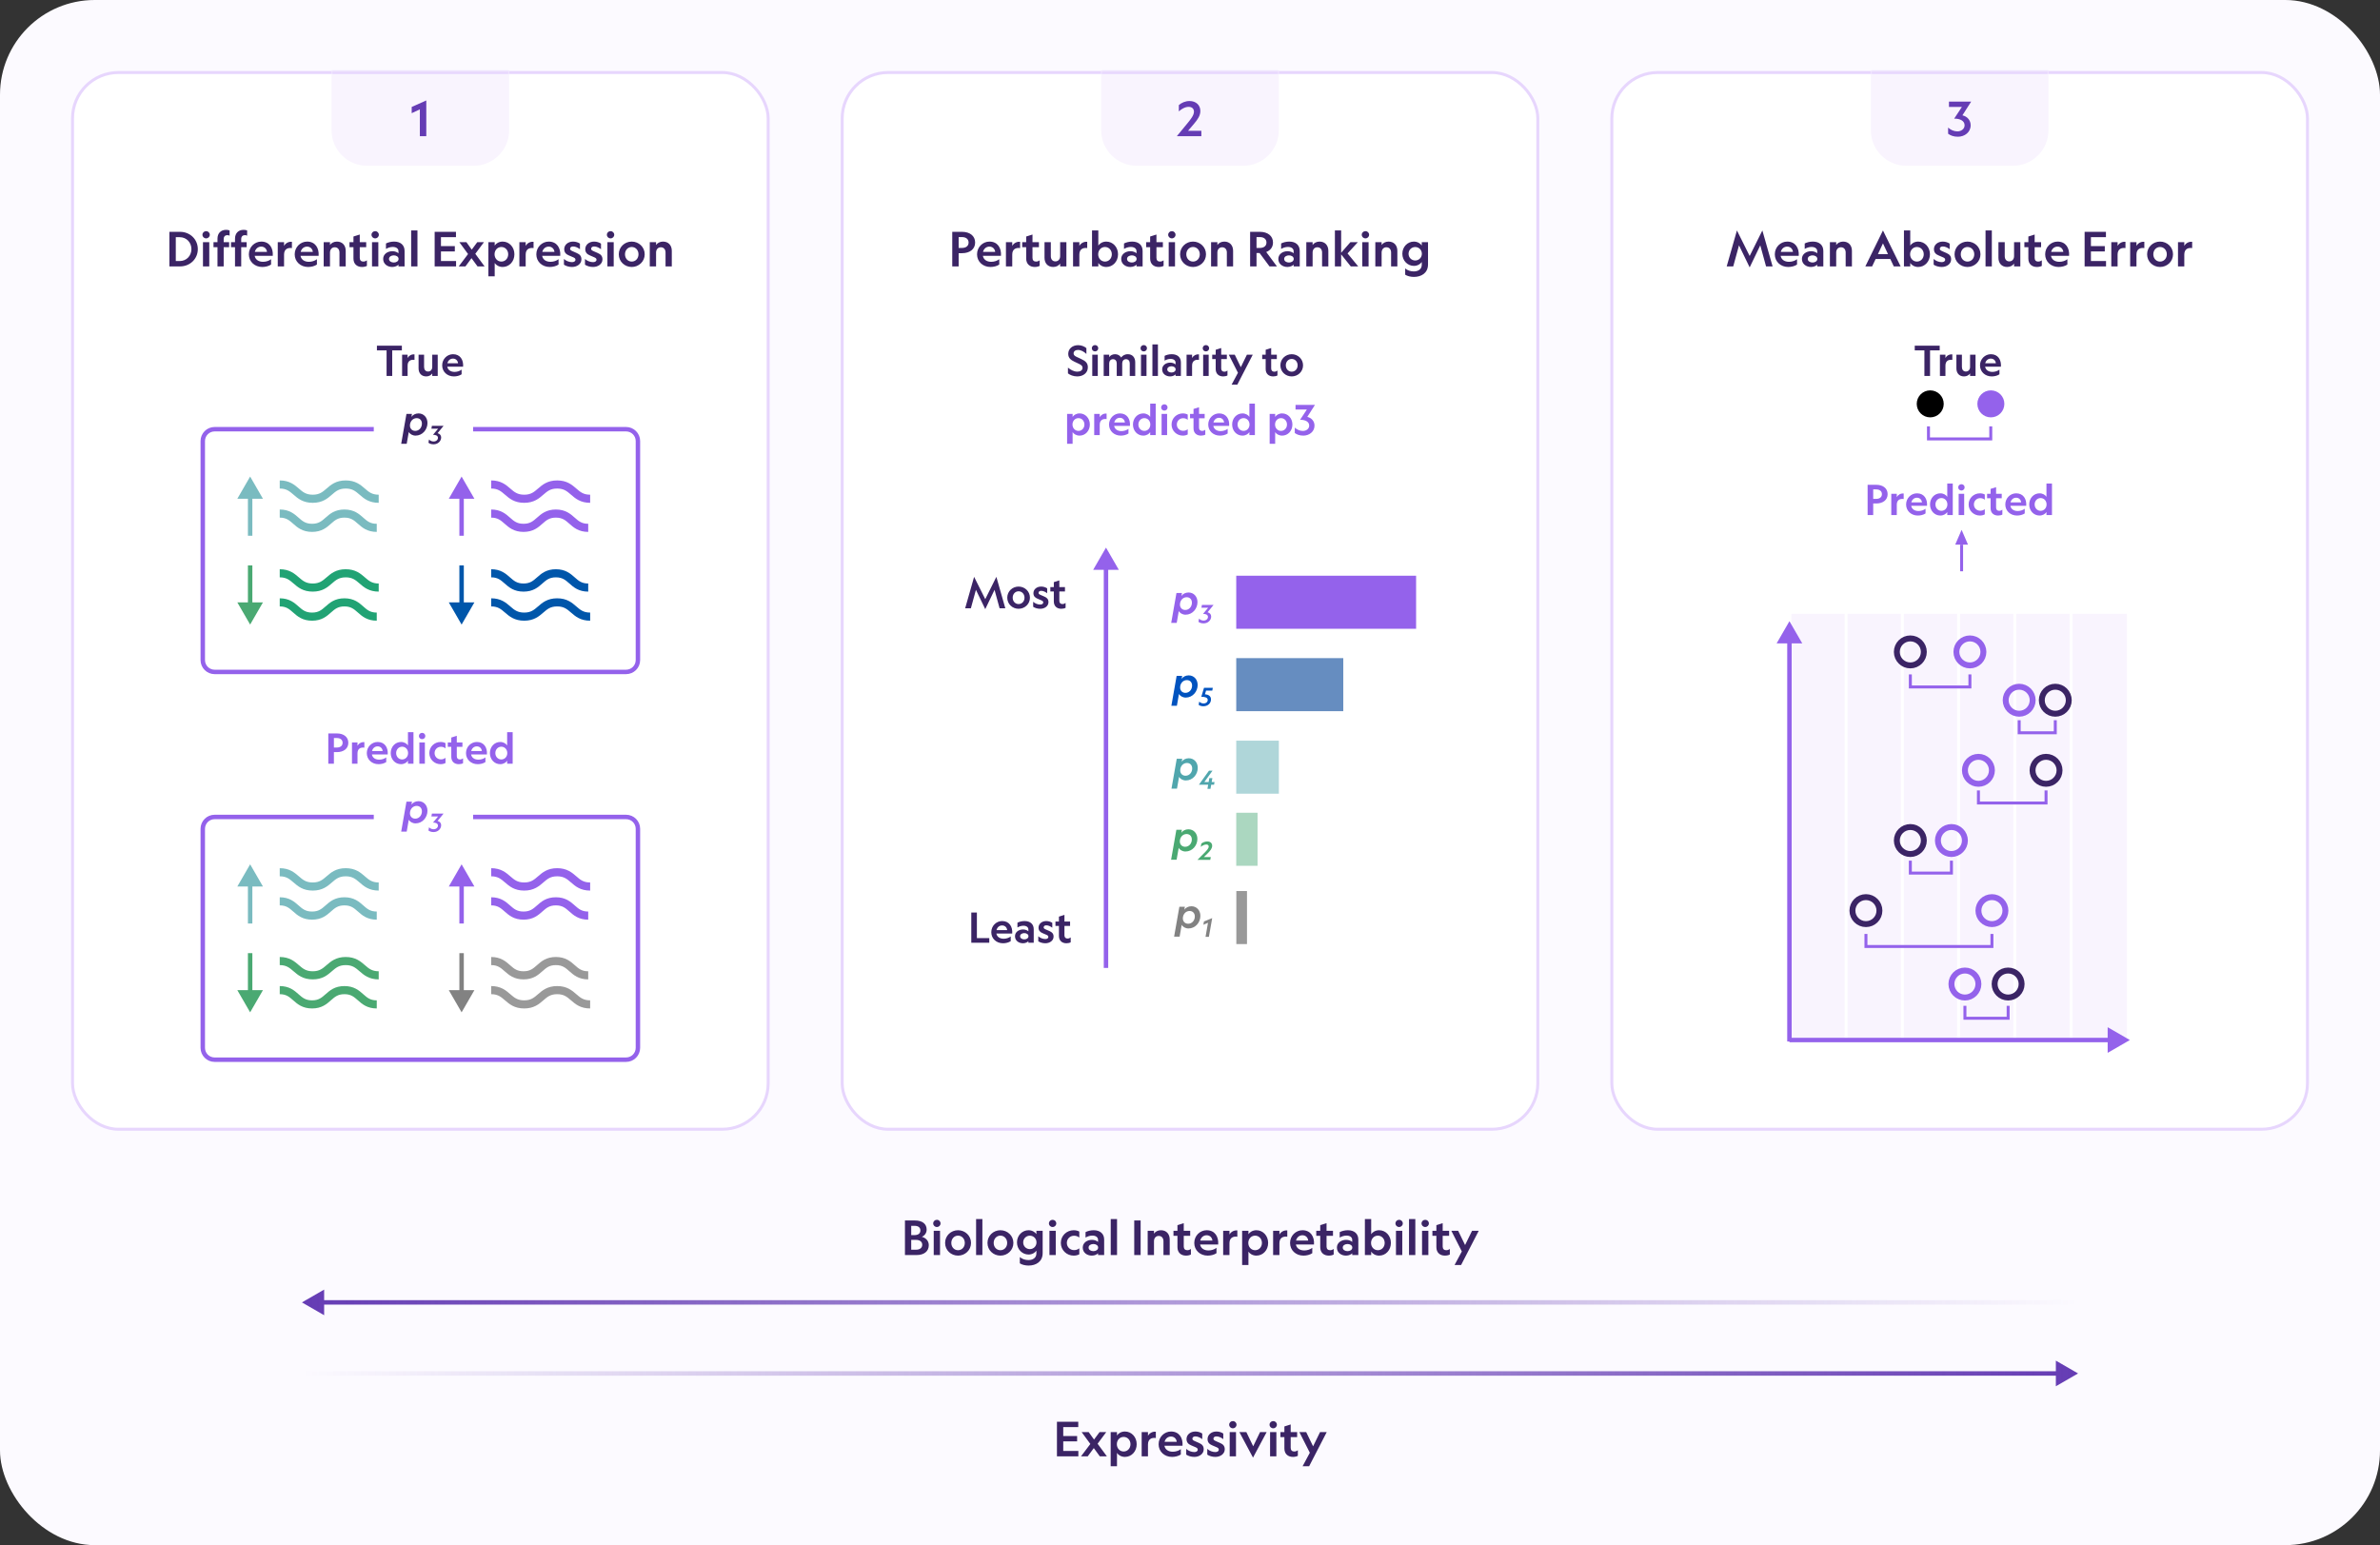 <svg width="804" height="522" viewBox="0 0 804 522" fill="none" xmlns="http://www.w3.org/2000/svg">
<rect x="0" y="0" width="804" height="522" fill="#333333" stroke="none"/>
<rect width="804" height="522" rx="32" fill="#FCFAFF"/>
<rect x="24.5" y="24.5" width="235" height="357" rx="15.5" fill="white"/>
<rect x="24.5" y="24.5" width="235" height="357" rx="15.5" stroke="#E7D6FD"/>
<mask id="path-3-inside-1_2135_12747" fill="white">
<path d="M112 24H172V44C172 50.627 166.627 56 160 56H124C117.373 56 112 50.627 112 44V24Z"/>
</mask>
<path d="M112 24H172V44C172 50.627 166.627 56 160 56H124C117.373 56 112 50.627 112 44V24Z" fill="#F9F4FE"/>
<path d="M112 23H172V25H112V23ZM172 56H112H172ZM112 56V24V56ZM172 24V56V24Z" fill="#E7D6FD" mask="url(#path-3-inside-1_2135_12747)"/>
<path d="M144.008 33.936V46H141.832V36.944L139.08 38.24V36.128L144.008 33.936Z" fill="#653CB4"/>
<path d="M60.825 78.32C64.169 78.32 66.825 80.832 66.825 84.16C66.825 87.488 64.169 90 60.825 90H57.225V78.32H60.825ZM60.697 80.128H59.385V88.192H60.681C63.033 88.192 64.665 86.384 64.665 84.16C64.665 81.936 63.033 80.128 60.697 80.128ZM70.87 79.312C70.87 80 70.326 80.528 69.638 80.528H69.622C68.934 80.528 68.39 80 68.39 79.312C68.39 78.624 68.934 78.096 69.622 78.096H69.638C70.326 78.096 70.87 78.624 70.87 79.312ZM68.566 81.808H70.694V90H68.566V81.808ZM77.564 77.856V79.632C77.34 79.488 77.084 79.44 76.796 79.44C76.06 79.44 75.564 79.904 75.564 80.768V81.808H77.404V83.504H75.564V90H73.468V83.504H72.124V81.808H73.468V80.64C73.468 78.816 74.588 77.648 76.364 77.648C76.844 77.648 77.244 77.712 77.564 77.856ZM83.486 77.856V79.632C83.262 79.488 83.006 79.44 82.718 79.44C81.982 79.44 81.486 79.904 81.486 80.768V81.808H83.326V83.504H81.486V90H79.39V83.504H78.046V81.808H79.39V80.64C79.39 78.816 80.51 77.648 82.286 77.648C82.766 77.648 83.166 77.712 83.486 77.856ZM88.26 81.616C91.028 81.616 92.34 83.792 92.148 86.432H86.036C86.26 87.696 87.348 88.448 88.868 88.448C89.828 88.448 90.868 88.128 91.572 87.568V89.376C90.756 89.936 89.62 90.192 88.596 90.192C86.02 90.192 84.068 88.384 84.068 85.92C84.068 83.456 86.02 81.616 88.26 81.616ZM88.244 83.312C87.188 83.312 86.356 84.016 86.084 85.104H90.196C90.1 84.176 89.428 83.312 88.244 83.312ZM98.615 81.68V83.808C97.143 83.6 95.959 84.208 95.959 86V90H93.831V81.808H95.959V83.072C96.423 82.224 97.383 81.584 98.615 81.68ZM103.745 81.616C106.513 81.616 107.825 83.792 107.633 86.432H101.521C101.745 87.696 102.833 88.448 104.353 88.448C105.313 88.448 106.353 88.128 107.057 87.568V89.376C106.241 89.936 105.105 90.192 104.081 90.192C101.505 90.192 99.553 88.384 99.553 85.92C99.553 83.456 101.505 81.616 103.745 81.616ZM103.729 83.312C102.673 83.312 101.841 84.016 101.569 85.104H105.681C105.585 84.176 104.913 83.312 103.729 83.312ZM111.475 85.312V90H109.347V81.808H111.475V82.768C111.907 82.112 112.771 81.616 113.811 81.616C115.683 81.616 116.787 82.912 116.787 84.736V90H114.675V85.296C114.675 84.336 114.131 83.536 113.075 83.536C112.067 83.536 111.475 84.336 111.475 85.312ZM121.532 87.12C121.532 87.92 121.98 88.368 122.716 88.368C123.18 88.368 123.596 88.208 123.948 87.936V89.824C123.548 90.048 122.924 90.192 122.3 90.192C120.636 90.192 119.404 89.216 119.404 87.344V83.504H118.06V81.808H119.404V79.904L121.532 79.232V81.808H123.708V83.504H121.532V87.12ZM127.979 79.312C127.979 80 127.435 80.528 126.747 80.528H126.731C126.043 80.528 125.499 80 125.499 79.312C125.499 78.624 126.043 78.096 126.731 78.096H126.747C127.435 78.096 127.979 78.624 127.979 79.312ZM125.675 81.808H127.803V90H125.675V81.808ZM134.609 89.392C134.321 89.744 133.521 90.192 132.529 90.192C130.865 90.192 129.441 89.168 129.441 87.472C129.441 85.888 130.865 84.864 132.577 84.864C133.489 84.864 134.305 85.248 134.609 85.584V84.848C134.609 84.048 133.921 83.424 132.689 83.424C131.841 83.424 131.041 83.712 130.385 84.096V82.256C131.025 81.904 132.065 81.616 133.137 81.616C135.329 81.616 136.673 82.8 136.673 84.784V90H134.609V89.392ZM133.041 86.272C132.209 86.272 131.409 86.704 131.409 87.472C131.409 88.256 132.209 88.688 133.041 88.688C133.841 88.688 134.641 88.256 134.641 87.472C134.641 86.704 133.841 86.272 133.041 86.272ZM138.894 77.84H141.022V90H138.894V77.84ZM146.834 90V78.32H154.034V80.128H148.962V83.136H153.65V84.944H148.962V88.192H154.066V90H146.834ZM161.316 90L159.284 87.216L157.236 90H154.964L158.116 85.824L155.172 81.808H157.556L159.364 84.336L161.236 81.808H163.492L160.564 85.744L163.7 90H161.316ZM173.772 85.904C173.772 88.336 172.044 90.192 169.804 90.192C168.572 90.192 167.564 89.568 167.116 88.848V93.36H164.988V81.808H167.116V82.96C167.564 82.24 168.572 81.616 169.804 81.616C172.044 81.616 173.772 83.488 173.772 85.904ZM167.068 85.904C167.068 87.312 168.076 88.368 169.372 88.368C170.668 88.368 171.676 87.312 171.676 85.904C171.676 84.496 170.668 83.44 169.372 83.44C168.076 83.44 167.068 84.496 167.068 85.904ZM180.24 81.68V83.808C178.768 83.6 177.584 84.208 177.584 86V90H175.456V81.808H177.584V83.072C178.048 82.224 179.008 81.584 180.24 81.68ZM185.37 81.616C188.138 81.616 189.45 83.792 189.258 86.432H183.146C183.37 87.696 184.458 88.448 185.978 88.448C186.938 88.448 187.978 88.128 188.682 87.568V89.376C187.866 89.936 186.73 90.192 185.706 90.192C183.13 90.192 181.178 88.384 181.178 85.92C181.178 83.456 183.13 81.616 185.37 81.616ZM185.354 83.312C184.298 83.312 183.466 84.016 183.194 85.104H187.306C187.21 84.176 186.538 83.312 185.354 83.312ZM190.508 87.488C191.26 88.176 192.3 88.56 193.244 88.56C193.9 88.56 194.396 88.272 194.396 87.744C194.396 87.36 194.188 87.168 193.692 86.944L192.172 86.288C191.308 85.92 190.604 85.376 190.604 84.16C190.604 82.736 191.852 81.616 193.596 81.616C194.508 81.616 195.34 81.904 195.916 82.304V84.192C195.228 83.664 194.396 83.264 193.612 83.264C192.988 83.264 192.588 83.568 192.588 84.048C192.588 84.464 192.876 84.624 193.452 84.88L194.876 85.504C195.868 85.936 196.412 86.528 196.412 87.616C196.412 89.216 194.892 90.192 193.244 90.192C192.172 90.192 191.196 89.888 190.508 89.424V87.488ZM197.617 87.488C198.369 88.176 199.409 88.56 200.353 88.56C201.009 88.56 201.505 88.272 201.505 87.744C201.505 87.36 201.297 87.168 200.801 86.944L199.281 86.288C198.417 85.92 197.713 85.376 197.713 84.16C197.713 82.736 198.961 81.616 200.705 81.616C201.617 81.616 202.449 81.904 203.025 82.304V84.192C202.337 83.664 201.505 83.264 200.721 83.264C200.097 83.264 199.697 83.568 199.697 84.048C199.697 84.464 199.985 84.624 200.561 84.88L201.985 85.504C202.977 85.936 203.521 86.528 203.521 87.616C203.521 89.216 202.001 90.192 200.353 90.192C199.281 90.192 198.305 89.888 197.617 89.424V87.488ZM207.495 79.312C207.495 80 206.951 80.528 206.263 80.528H206.247C205.559 80.528 205.015 80 205.015 79.312C205.015 78.624 205.559 78.096 206.247 78.096H206.263C206.951 78.096 207.495 78.624 207.495 79.312ZM205.191 81.808H207.319V90H205.191V81.808ZM217.789 85.904C217.789 88.368 215.789 90.192 213.405 90.192C211.021 90.192 209.037 88.368 209.037 85.904C209.037 83.456 211.021 81.616 213.405 81.616C215.789 81.616 217.789 83.456 217.789 85.904ZM215.693 85.904C215.693 84.496 214.701 83.44 213.405 83.44C212.125 83.44 211.133 84.496 211.133 85.904C211.133 87.328 212.125 88.368 213.405 88.368C214.701 88.368 215.693 87.328 215.693 85.904ZM221.631 85.312V90H219.503V81.808H221.631V82.768C222.063 82.112 222.927 81.616 223.967 81.616C225.839 81.616 226.943 82.912 226.943 84.736V90H224.831V85.296C224.831 84.336 224.287 83.536 223.231 83.536C222.223 83.536 221.631 84.336 221.631 85.312Z" fill="#3B2465"/>
<path d="M135.758 118.362H132.496V127H130.592V118.362H127.33V116.78H135.758V118.362ZM140.022 119.72V121.582C138.734 121.4 137.698 121.932 137.698 123.5V127H135.836V119.832H137.698V120.938C138.104 120.196 138.944 119.636 140.022 119.72ZM146.02 123.976V119.832H147.868V127H146.02V126.16C145.642 126.734 144.9 127.168 143.99 127.168C142.338 127.168 141.4 126.034 141.4 124.452V119.832H143.262V123.976C143.262 124.816 143.696 125.516 144.62 125.516C145.502 125.516 146.02 124.816 146.02 123.976ZM153.042 119.664C155.464 119.664 156.612 121.568 156.444 123.878H151.096C151.292 124.984 152.244 125.642 153.574 125.642C154.414 125.642 155.324 125.362 155.94 124.872V126.454C155.226 126.944 154.232 127.168 153.336 127.168C151.082 127.168 149.374 125.586 149.374 123.43C149.374 121.274 151.082 119.664 153.042 119.664ZM153.028 121.148C152.104 121.148 151.376 121.764 151.138 122.716H154.736C154.652 121.904 154.064 121.148 153.028 121.148Z" fill="#3B2465"/>
<path d="M159.817 145H211.5C213.709 145 215.5 146.791 215.5 149V223C215.5 225.209 213.709 227 211.5 227H72.5C70.291 227 68.5 225.209 68.5 223V149C68.5 146.791 70.291 145 72.5 145H126.268" stroke="#9462EB" stroke-width="1.5" stroke-miterlimit="10"/>
<path d="M84.5 161L80.17 168.5H88.83L84.5 161ZM84.5 181H85.25V167.75H84.5H83.75V181H84.5Z" fill="#7ABBC0"/>
<path d="M94.5 163.677C100.054 163.677 100.054 168.5 105.644 168.5C111.235 168.5 111.198 163.677 116.788 163.677C122.379 163.677 122.342 168.5 127.933 168.5" stroke="#7ABBC0" stroke-width="2.74" stroke-miterlimit="10"/>
<path d="M94.5 173.5C99.944 173.5 99.944 178.323 105.425 178.323C110.906 178.323 110.869 173.5 116.35 173.5C121.831 173.5 121.794 178.323 127.275 178.323" stroke="#7ABBC0" stroke-width="2.74" stroke-miterlimit="10"/>
<path d="M84.5 211L88.83 203.5H80.17L84.5 211ZM84.5 204.25H85.25V191H84.5H83.75V204.25H84.5Z" fill="#4AA972"/>
<path d="M94.5 193.677C100.054 193.677 100.054 198.5 105.644 198.5C111.235 198.5 111.198 193.677 116.788 193.677C122.379 193.677 122.342 198.5 127.933 198.5" stroke="#21A374" stroke-width="2.74" stroke-miterlimit="10"/>
<path d="M94.5 203.5C99.944 203.5 99.944 208.323 105.425 208.323C110.906 208.323 110.869 203.5 116.35 203.5C121.831 203.5 121.794 208.323 127.275 208.323" stroke="#21A374" stroke-width="2.74" stroke-miterlimit="10"/>
<path d="M155.934 161L151.603 168.5L160.264 168.5L155.934 161ZM155.934 181L156.684 181L156.684 167.75L155.934 167.75L155.184 167.75L155.184 181L155.934 181Z" fill="#9462EB"/>
<path d="M165.934 163.677C171.487 163.677 171.487 168.5 177.078 168.5C182.668 168.5 182.632 163.677 188.222 163.677C193.812 163.677 193.776 168.5 199.366 168.5" stroke="#9462EB" stroke-width="2.74" stroke-miterlimit="10"/>
<path d="M165.934 173.5C171.378 173.5 171.378 178.323 176.859 178.323C182.339 178.323 182.303 173.5 187.784 173.5C193.264 173.5 193.228 178.323 198.709 178.323" stroke="#9462EB" stroke-width="2.74" stroke-miterlimit="10"/>
<path d="M155.934 211L160.264 203.5L151.603 203.5L155.934 211ZM155.934 204.25L156.684 204.25L156.684 191L155.934 191L155.184 191L155.184 204.25L155.934 204.25Z" fill="#0056AA"/>
<path d="M165.934 193.677C171.378 193.677 171.378 198.5 176.859 198.5C182.339 198.5 182.303 193.677 187.784 193.677C193.264 193.677 193.228 198.5 198.709 198.5" stroke="#0056AA" stroke-width="2.74" stroke-miterlimit="10"/>
<path d="M165.934 203.5C171.487 203.5 171.487 208.323 177.078 208.323C182.668 208.323 182.632 203.5 188.222 203.5C193.812 203.5 193.776 208.323 199.366 208.323" stroke="#0056AA" stroke-width="2.74" stroke-miterlimit="10"/>
<path d="M135.529 149.94L137.307 139.832H139.169L138.987 140.84C139.421 140.182 140.317 139.664 141.367 139.664C143.145 139.664 144.405 141.036 144.405 142.912C144.405 145.138 142.725 147.168 140.373 147.168C139.365 147.168 138.441 146.622 138.091 145.936L137.391 149.94H135.529ZM140.275 145.572C141.591 145.572 142.529 144.438 142.529 143.108C142.529 142.002 141.815 141.26 140.751 141.26C139.435 141.26 138.483 142.408 138.483 143.752C138.483 144.844 139.239 145.572 140.275 145.572ZM149.029 147.774C149.029 149.009 147.97 150.101 146.467 150.101C145.677 150.101 145.098 149.866 144.736 149.563L144.93 148.48C145.324 148.908 145.896 149.152 146.484 149.152C147.324 149.152 147.945 148.606 147.945 147.908C147.945 147.211 147.24 146.875 146.282 146.892L148.012 144.817H145.736L145.904 143.868H149.835L147.819 146.346C148.575 146.531 149.029 147.06 149.029 147.774Z" fill="#3B2465"/>
<path d="M113.806 254.094H112.798V258H110.908V247.78H113.806C116.06 247.78 117.67 248.942 117.67 250.944C117.67 252.932 116.06 254.094 113.806 254.094ZM112.798 249.334V252.54H113.792C114.954 252.54 115.738 251.966 115.738 250.944C115.738 249.922 114.954 249.334 113.792 249.334H112.798ZM123.09 250.72V252.582C121.802 252.4 120.766 252.932 120.766 254.5V258H118.904V250.832H120.766V251.938C121.172 251.196 122.012 250.636 123.09 250.72ZM127.578 250.664C130 250.664 131.148 252.568 130.98 254.878H125.632C125.828 255.984 126.78 256.642 128.11 256.642C128.95 256.642 129.86 256.362 130.476 255.872V257.454C129.762 257.944 128.768 258.168 127.872 258.168C125.618 258.168 123.91 256.586 123.91 254.43C123.91 252.274 125.618 250.664 127.578 250.664ZM127.564 252.148C126.64 252.148 125.912 252.764 125.674 253.716H129.272C129.188 252.904 128.6 252.148 127.564 252.148ZM131.99 254.416C131.99 252.302 133.502 250.664 135.476 250.664C136.54 250.664 137.422 251.21 137.814 251.84V247.36H139.676V258H137.814V256.992C137.422 257.622 136.54 258.168 135.476 258.168C133.502 258.168 131.99 256.544 131.99 254.416ZM137.856 254.416C137.856 253.184 136.988 252.26 135.84 252.26C134.72 252.26 133.824 253.184 133.824 254.416C133.824 255.648 134.72 256.572 135.84 256.572C136.988 256.572 137.856 255.648 137.856 254.416ZM143.684 248.648C143.684 249.25 143.208 249.712 142.606 249.712H142.592C141.99 249.712 141.514 249.25 141.514 248.648C141.514 248.046 141.99 247.584 142.592 247.584H142.606C143.208 247.584 143.684 248.046 143.684 248.648ZM141.668 250.832H143.53V258H141.668V250.832ZM146.811 254.416C146.811 255.662 147.791 256.544 148.939 256.544C149.597 256.544 150.059 256.348 150.493 256.012V257.776C150.031 258.028 149.457 258.168 148.827 258.168C146.783 258.168 145.033 256.572 145.033 254.416C145.033 252.26 146.783 250.664 148.827 250.664C149.457 250.664 150.031 250.804 150.493 251.056V252.834C150.059 252.484 149.597 252.288 148.939 252.288C147.791 252.288 146.811 253.17 146.811 254.416ZM154.312 255.48C154.312 256.18 154.704 256.572 155.348 256.572C155.754 256.572 156.118 256.432 156.426 256.194V257.846C156.076 258.042 155.53 258.168 154.984 258.168C153.528 258.168 152.45 257.314 152.45 255.676V252.316H151.274V250.832H152.45V249.166L154.312 248.578V250.832H156.216V252.316H154.312V255.48ZM161.088 250.664C163.51 250.664 164.658 252.568 164.49 254.878H159.142C159.338 255.984 160.29 256.642 161.62 256.642C162.46 256.642 163.37 256.362 163.986 255.872V257.454C163.272 257.944 162.278 258.168 161.382 258.168C159.128 258.168 157.42 256.586 157.42 254.43C157.42 252.274 159.128 250.664 161.088 250.664ZM161.074 252.148C160.15 252.148 159.422 252.764 159.184 253.716H162.782C162.698 252.904 162.11 252.148 161.074 252.148ZM165.5 254.416C165.5 252.302 167.012 250.664 168.986 250.664C170.05 250.664 170.932 251.21 171.324 251.84V247.36H173.186V258H171.324V256.992C170.932 257.622 170.05 258.168 168.986 258.168C167.012 258.168 165.5 256.544 165.5 254.416ZM171.366 254.416C171.366 253.184 170.498 252.26 169.35 252.26C168.23 252.26 167.334 253.184 167.334 254.416C167.334 255.648 168.23 256.572 169.35 256.572C170.498 256.572 171.366 255.648 171.366 254.416Z" fill="#9462EB"/>
<path d="M159.817 276H211.5C213.709 276 215.5 277.791 215.5 280V354C215.5 356.209 213.709 358 211.5 358H72.5C70.291 358 68.5 356.209 68.5 354V280C68.5 277.791 70.291 276 72.5 276H126.268" stroke="#9462EB" stroke-width="1.5" stroke-miterlimit="10"/>
<path d="M84.5 292L80.17 299.5H88.83L84.5 292ZM84.5 312H85.25V298.75H84.5H83.75V312H84.5Z" fill="#7ABBC0"/>
<path d="M94.5 294.677C100.054 294.677 100.054 299.5 105.644 299.5C111.235 299.5 111.198 294.677 116.788 294.677C122.379 294.677 122.342 299.5 127.933 299.5" stroke="#7ABBC0" stroke-width="2.74" stroke-miterlimit="10"/>
<path d="M94.5 304.5C99.944 304.5 99.944 309.323 105.425 309.323C110.906 309.323 110.869 304.5 116.35 304.5C121.831 304.5 121.794 309.323 127.275 309.323" stroke="#7ABBC0" stroke-width="2.74" stroke-miterlimit="10"/>
<path d="M84.5 342L88.83 334.5H80.17L84.5 342ZM84.5 335.25H85.25V322H84.5H83.75V335.25H84.5Z" fill="#4AA972"/>
<path d="M94.5 324.677C100.054 324.677 100.054 329.5 105.644 329.5C111.235 329.5 111.198 324.677 116.788 324.677C122.379 324.677 122.342 329.5 127.933 329.5" stroke="#4AA972" stroke-width="2.74" stroke-miterlimit="10"/>
<path d="M94.5 334.5C99.944 334.5 99.944 339.323 105.425 339.323C110.906 339.323 110.869 334.5 116.35 334.5C121.831 334.5 121.794 339.323 127.275 339.323" stroke="#4AA972" stroke-width="2.74" stroke-miterlimit="10"/>
<path d="M155.934 292L151.603 299.5L160.264 299.5L155.934 292ZM155.934 312L156.684 312L156.684 298.75L155.934 298.75L155.184 298.75L155.184 312L155.934 312Z" fill="#9462EB"/>
<path d="M165.934 294.677C171.487 294.677 171.487 299.5 177.078 299.5C182.668 299.5 182.632 294.677 188.222 294.677C193.812 294.677 193.776 299.5 199.366 299.5" stroke="#9462EB" stroke-width="2.74" stroke-miterlimit="10"/>
<path d="M165.934 304.5C171.378 304.5 171.378 309.323 176.859 309.323C182.339 309.323 182.303 304.5 187.784 304.5C193.264 304.5 193.228 309.323 198.709 309.323" stroke="#9462EB" stroke-width="2.74" stroke-miterlimit="10"/>
<path d="M155.934 342L160.264 334.5L151.603 334.5L155.934 342ZM155.934 335.25L156.684 335.25L156.684 322L155.934 322L155.184 322L155.184 335.25L155.934 335.25Z" fill="#828282"/>
<path opacity="0.6" d="M165.934 324.677C171.378 324.677 171.378 329.5 176.859 329.5C182.339 329.5 182.303 324.677 187.784 324.677C193.264 324.677 193.228 329.5 198.709 329.5" stroke="#555555" stroke-width="2.74" stroke-miterlimit="10"/>
<path opacity="0.6" d="M165.934 334.5C171.487 334.5 171.487 339.323 177.078 339.323C182.668 339.323 182.632 334.5 188.222 334.5C193.812 334.5 193.776 339.323 199.366 339.323" stroke="#555555" stroke-width="2.74" stroke-miterlimit="10"/>
<path d="M135.529 280.94L137.307 270.832H139.169L138.987 271.84C139.421 271.182 140.317 270.664 141.367 270.664C143.145 270.664 144.405 272.036 144.405 273.912C144.405 276.138 142.725 278.168 140.373 278.168C139.365 278.168 138.441 277.622 138.091 276.936L137.391 280.94H135.529ZM140.275 276.572C141.591 276.572 142.529 275.438 142.529 274.108C142.529 273.002 141.815 272.26 140.751 272.26C139.435 272.26 138.483 273.408 138.483 274.752C138.483 275.844 139.239 276.572 140.275 276.572ZM149.029 278.774C149.029 280.009 147.97 281.101 146.467 281.101C145.677 281.101 145.098 280.866 144.736 280.563L144.93 279.48C145.324 279.908 145.896 280.152 146.484 280.152C147.324 280.152 147.945 279.606 147.945 278.908C147.945 278.211 147.24 277.875 146.282 277.892L148.012 275.817H145.736L145.904 274.868H149.835L147.819 277.346C148.575 277.531 149.029 278.06 149.029 278.774Z" fill="#9462EB"/>
<rect x="284.5" y="24.5" width="235" height="357" rx="15.5" fill="white"/>
<rect x="284.5" y="24.5" width="235" height="357" rx="15.5" stroke="#E7D6FD"/>
<mask id="path-38-inside-2_2135_12747" fill="white">
<path d="M372 24H432V44C432 50.627 426.627 56 420 56H384C377.373 56 372 50.627 372 44V24Z"/>
</mask>
<path d="M372 24H432V44C432 50.627 426.627 56 420 56H384C377.373 56 372 50.627 372 44V24Z" fill="#F9F4FE"/>
<path d="M372 23H432V25H372V23ZM432 56H372H432ZM372 56V24V56ZM432 24V56V24Z" fill="#E7D6FD" mask="url(#path-38-inside-2_2135_12747)"/>
<path d="M401.335 44.192H405.831V46H397.559L401.175 41.6C402.311 40.224 403.335 38.896 403.335 37.744C403.335 36.752 402.695 36.096 401.511 36.096C400.295 36.096 398.983 36.928 398.231 37.632V35.504C399.063 34.752 400.391 34.128 401.831 34.128C404.039 34.128 405.495 35.52 405.495 37.488C405.495 39.04 404.663 40.256 403.463 41.696L401.335 44.192Z" fill="#653CB4"/>
<path d="M324.998 85.536H323.846V90H321.686V78.32H324.998C327.574 78.32 329.414 79.648 329.414 81.936C329.414 84.208 327.574 85.536 324.998 85.536ZM323.846 80.096V83.76H324.982C326.31 83.76 327.206 83.104 327.206 81.936C327.206 80.768 326.31 80.096 324.982 80.096H323.846ZM334.252 81.616C337.02 81.616 338.332 83.792 338.14 86.432H332.028C332.252 87.696 333.34 88.448 334.86 88.448C335.82 88.448 336.86 88.128 337.564 87.568V89.376C336.748 89.936 335.612 90.192 334.588 90.192C332.012 90.192 330.06 88.384 330.06 85.92C330.06 83.456 332.012 81.616 334.252 81.616ZM334.236 83.312C333.18 83.312 332.348 84.016 332.076 85.104H336.188C336.092 84.176 335.42 83.312 334.236 83.312ZM344.607 81.68V83.808C343.135 83.6 341.951 84.208 341.951 86V90H339.823V81.808H341.951V83.072C342.415 82.224 343.375 81.584 344.607 81.68ZM348.79 87.12C348.79 87.92 349.238 88.368 349.974 88.368C350.438 88.368 350.854 88.208 351.206 87.936V89.824C350.806 90.048 350.182 90.192 349.558 90.192C347.894 90.192 346.662 89.216 346.662 87.344V83.504H345.318V81.808H346.662V79.904L348.79 79.232V81.808H350.966V83.504H348.79V87.12ZM358.134 86.544V81.808H360.246V90H358.134V89.04C357.702 89.696 356.854 90.192 355.814 90.192C353.926 90.192 352.854 88.896 352.854 87.088V81.808H354.982V86.544C354.982 87.504 355.478 88.304 356.534 88.304C357.542 88.304 358.134 87.504 358.134 86.544ZM367.279 81.68V83.808C365.807 83.6 364.623 84.208 364.623 86V90H362.495V81.808H364.623V83.072C365.087 82.224 366.047 81.584 367.279 81.68ZM377.686 85.904C377.686 88.336 375.958 90.192 373.718 90.192C372.486 90.192 371.478 89.568 371.03 88.848V90H368.902V77.84H371.03V82.96C371.478 82.24 372.486 81.616 373.718 81.616C375.958 81.616 377.686 83.488 377.686 85.904ZM370.982 85.904C370.982 87.312 371.99 88.368 373.286 88.368C374.582 88.368 375.59 87.312 375.59 85.904C375.59 84.496 374.582 83.44 373.286 83.44C371.99 83.44 370.982 84.496 370.982 85.904ZM383.93 89.392C383.642 89.744 382.842 90.192 381.85 90.192C380.186 90.192 378.762 89.168 378.762 87.472C378.762 85.888 380.186 84.864 381.898 84.864C382.81 84.864 383.626 85.248 383.93 85.584V84.848C383.93 84.048 383.242 83.424 382.01 83.424C381.162 83.424 380.362 83.712 379.706 84.096V82.256C380.346 81.904 381.386 81.616 382.458 81.616C384.65 81.616 385.994 82.8 385.994 84.784V90H383.93V89.392ZM382.362 86.272C381.53 86.272 380.73 86.704 380.73 87.472C380.73 88.256 381.53 88.688 382.362 88.688C383.162 88.688 383.962 88.256 383.962 87.472C383.962 86.704 383.162 86.272 382.362 86.272ZM390.665 87.12C390.665 87.92 391.113 88.368 391.849 88.368C392.313 88.368 392.729 88.208 393.081 87.936V89.824C392.681 90.048 392.057 90.192 391.433 90.192C389.769 90.192 388.537 89.216 388.537 87.344V83.504H387.193V81.808H388.537V79.904L390.665 79.232V81.808H392.841V83.504H390.665V87.12ZM397.112 79.312C397.112 80 396.568 80.528 395.88 80.528H395.864C395.176 80.528 394.632 80 394.632 79.312C394.632 78.624 395.176 78.096 395.864 78.096H395.88C396.568 78.096 397.112 78.624 397.112 79.312ZM394.808 81.808H396.936V90H394.808V81.808ZM407.406 85.904C407.406 88.368 405.406 90.192 403.022 90.192C400.638 90.192 398.654 88.368 398.654 85.904C398.654 83.456 400.638 81.616 403.022 81.616C405.406 81.616 407.406 83.456 407.406 85.904ZM405.31 85.904C405.31 84.496 404.318 83.44 403.022 83.44C401.742 83.44 400.75 84.496 400.75 85.904C400.75 87.328 401.742 88.368 403.022 88.368C404.318 88.368 405.31 87.328 405.31 85.904ZM411.248 85.312V90H409.12V81.808H411.248V82.768C411.68 82.112 412.544 81.616 413.584 81.616C415.456 81.616 416.56 82.912 416.56 84.736V90H414.448V85.296C414.448 84.336 413.904 83.536 412.848 83.536C411.84 83.536 411.248 84.336 411.248 85.312ZM424.471 85.488V90H422.311V78.32H425.623C428.183 78.32 430.039 79.648 430.039 81.936C430.039 83.504 429.142 84.608 427.751 85.136L431.367 90H428.855L425.511 85.488H424.471ZM424.471 80.096V83.76H425.607C426.935 83.76 427.831 83.104 427.831 81.936C427.831 80.768 426.935 80.096 425.607 80.096H424.471ZM437.008 89.392C436.72 89.744 435.92 90.192 434.928 90.192C433.264 90.192 431.84 89.168 431.84 87.472C431.84 85.888 433.264 84.864 434.976 84.864C435.888 84.864 436.704 85.248 437.008 85.584V84.848C437.008 84.048 436.32 83.424 435.088 83.424C434.24 83.424 433.44 83.712 432.784 84.096V82.256C433.424 81.904 434.464 81.616 435.536 81.616C437.728 81.616 439.072 82.8 439.072 84.784V90H437.008V89.392ZM435.44 86.272C434.608 86.272 433.808 86.704 433.808 87.472C433.808 88.256 434.608 88.688 435.44 88.688C436.24 88.688 437.04 88.256 437.04 87.472C437.04 86.704 436.24 86.272 435.44 86.272ZM443.42 85.312V90H441.292V81.808H443.42V82.768C443.852 82.112 444.716 81.616 445.756 81.616C447.628 81.616 448.732 82.912 448.732 84.736V90H446.62V85.296C446.62 84.336 446.076 83.536 445.02 83.536C444.012 83.536 443.42 84.336 443.42 85.312ZM450.949 77.84H453.061V85.392L456.197 81.808H458.709L455.221 85.616L458.821 90H456.309L453.061 85.936V90H450.949V77.84ZM462.503 79.312C462.503 80 461.959 80.528 461.271 80.528H461.255C460.567 80.528 460.023 80 460.023 79.312C460.023 78.624 460.567 78.096 461.255 78.096H461.271C461.959 78.096 462.503 78.624 462.503 79.312ZM460.199 81.808H462.327V90H460.199V81.808ZM466.733 85.312V90H464.605V81.808H466.733V82.768C467.165 82.112 468.029 81.616 469.069 81.616C470.941 81.616 472.045 82.912 472.045 84.736V90H469.933V85.296C469.933 84.336 469.389 83.536 468.333 83.536C467.325 83.536 466.733 84.336 466.733 85.312ZM482.406 89.328C482.406 92.256 480.134 93.552 477.638 93.552C476.502 93.552 475.398 93.264 474.694 92.8V90.688C475.51 91.392 476.566 91.696 477.606 91.696C479.046 91.696 480.294 90.992 480.294 89.44V88.512C479.846 89.2 478.854 89.824 477.638 89.824C475.494 89.824 473.734 88.064 473.734 85.728C473.734 83.376 475.494 81.616 477.638 81.616C478.854 81.616 479.846 82.256 480.294 82.928V81.808H482.406V89.328ZM478.086 83.456C476.854 83.456 475.83 84.416 475.83 85.728C475.83 87.04 476.854 88 478.086 88C479.302 88 480.326 87.04 480.326 85.728C480.326 84.416 479.302 83.456 478.086 83.456Z" fill="#3B2465"/>
<path d="M360.771 126.146V124.2C361.667 124.942 362.773 125.558 363.935 125.558C364.971 125.558 365.699 125.096 365.699 124.256C365.699 123.612 365.265 123.304 364.621 122.982L362.913 122.17C361.807 121.638 360.869 120.994 360.869 119.552C360.869 117.774 362.325 116.612 364.229 116.612C365.391 116.612 366.427 117.102 367.001 117.62V119.58C366.203 118.81 365.195 118.222 364.159 118.222C363.305 118.222 362.675 118.656 362.675 119.412C362.675 119.958 363.081 120.252 363.627 120.532L365.223 121.274C366.707 121.96 367.491 122.646 367.491 124.088C367.491 125.992 365.909 127.168 363.893 127.168C362.591 127.168 361.443 126.678 360.771 126.146ZM371.002 117.648C371.002 118.25 370.526 118.712 369.924 118.712H369.91C369.308 118.712 368.832 118.25 368.832 117.648C368.832 117.046 369.308 116.584 369.91 116.584H369.924C370.526 116.584 371.002 117.046 371.002 117.648ZM368.986 119.832H370.848V127H368.986V119.832ZM379.1 122.758V127H377.252V122.758C377.252 121.974 376.818 121.344 375.978 121.344C375.18 121.344 374.704 121.974 374.704 122.758V127H372.842V119.832H374.704V120.658C375.068 120.07 375.796 119.664 376.692 119.664C377.672 119.664 378.344 120.14 378.736 120.784C379.184 120.182 379.912 119.664 381.004 119.664C382.558 119.664 383.496 120.77 383.496 122.38V127H381.648V122.758C381.648 121.974 381.214 121.344 380.374 121.344C379.576 121.344 379.1 121.974 379.1 122.758ZM387.463 117.648C387.463 118.25 386.987 118.712 386.385 118.712H386.371C385.769 118.712 385.293 118.25 385.293 117.648C385.293 117.046 385.769 116.584 386.371 116.584H386.385C386.987 116.584 387.463 117.046 387.463 117.648ZM385.447 119.832H387.309V127H385.447V119.832ZM389.303 116.36H391.165V127H389.303V116.36ZM397.12 126.468C396.868 126.776 396.168 127.168 395.3 127.168C393.844 127.168 392.598 126.272 392.598 124.788C392.598 123.402 393.844 122.506 395.342 122.506C396.14 122.506 396.854 122.842 397.12 123.136V122.492C397.12 121.792 396.518 121.246 395.44 121.246C394.698 121.246 393.998 121.498 393.424 121.834V120.224C393.984 119.916 394.894 119.664 395.832 119.664C397.75 119.664 398.926 120.7 398.926 122.436V127H397.12V126.468ZM395.748 123.738C395.02 123.738 394.32 124.116 394.32 124.788C394.32 125.474 395.02 125.852 395.748 125.852C396.448 125.852 397.148 125.474 397.148 124.788C397.148 124.116 396.448 123.738 395.748 123.738ZM405.027 119.72V121.582C403.739 121.4 402.703 121.932 402.703 123.5V127H400.841V119.832H402.703V120.938C403.109 120.196 403.949 119.636 405.027 119.72ZM408.463 117.648C408.463 118.25 407.987 118.712 407.385 118.712H407.371C406.769 118.712 406.293 118.25 406.293 117.648C406.293 117.046 406.769 116.584 407.371 116.584H407.385C407.987 116.584 408.463 117.046 408.463 117.648ZM406.447 119.832H408.309V127H406.447V119.832ZM412.543 124.48C412.543 125.18 412.935 125.572 413.579 125.572C413.985 125.572 414.349 125.432 414.657 125.194V126.846C414.307 127.042 413.761 127.168 413.215 127.168C411.759 127.168 410.681 126.314 410.681 124.676V121.316H409.505V119.832H410.681V118.166L412.543 117.578V119.832H414.447V121.316H412.543V124.48ZM416.058 129.94L418.2 125.936L415.106 119.832H417.122L419.166 124.046L421.224 119.832H423.198L417.99 129.94H416.058ZM429.427 124.48C429.427 125.18 429.819 125.572 430.463 125.572C430.869 125.572 431.233 125.432 431.541 125.194V126.846C431.191 127.042 430.645 127.168 430.099 127.168C428.643 127.168 427.565 126.314 427.565 124.676V121.316H426.389V119.832H427.565V118.166L429.427 117.578V119.832H431.331V121.316H429.427V124.48ZM440.193 123.416C440.193 125.572 438.443 127.168 436.357 127.168C434.271 127.168 432.535 125.572 432.535 123.416C432.535 121.274 434.271 119.664 436.357 119.664C438.443 119.664 440.193 121.274 440.193 123.416ZM438.359 123.416C438.359 122.184 437.491 121.26 436.357 121.26C435.237 121.26 434.369 122.184 434.369 123.416C434.369 124.662 435.237 125.572 436.357 125.572C437.491 125.572 438.359 124.662 438.359 123.416Z" fill="#3B2465"/>
<path d="M368.168 143.416C368.168 145.544 366.656 147.168 364.696 147.168C363.618 147.168 362.736 146.622 362.344 145.992V149.94H360.482V139.832H362.344V140.84C362.736 140.21 363.618 139.664 364.696 139.664C366.656 139.664 368.168 141.302 368.168 143.416ZM362.302 143.416C362.302 144.648 363.184 145.572 364.318 145.572C365.452 145.572 366.334 144.648 366.334 143.416C366.334 142.184 365.452 141.26 364.318 141.26C363.184 141.26 362.302 142.184 362.302 143.416ZM373.828 139.72V141.582C372.54 141.4 371.504 141.932 371.504 143.5V147H369.642V139.832H371.504V140.938C371.91 140.196 372.75 139.636 373.828 139.72ZM378.317 139.664C380.739 139.664 381.887 141.568 381.719 143.878H376.371C376.567 144.984 377.519 145.642 378.849 145.642C379.689 145.642 380.599 145.362 381.215 144.872V146.454C380.501 146.944 379.507 147.168 378.611 147.168C376.357 147.168 374.649 145.586 374.649 143.43C374.649 141.274 376.357 139.664 378.317 139.664ZM378.303 141.148C377.379 141.148 376.651 141.764 376.413 142.716H380.011C379.927 141.904 379.339 141.148 378.303 141.148ZM382.729 143.416C382.729 141.302 384.241 139.664 386.215 139.664C387.279 139.664 388.161 140.21 388.553 140.84V136.36H390.415V147H388.553V145.992C388.161 146.622 387.279 147.168 386.215 147.168C384.241 147.168 382.729 145.544 382.729 143.416ZM388.595 143.416C388.595 142.184 387.727 141.26 386.579 141.26C385.459 141.26 384.563 142.184 384.563 143.416C384.563 144.648 385.459 145.572 386.579 145.572C387.727 145.572 388.595 144.648 388.595 143.416ZM394.422 137.648C394.422 138.25 393.946 138.712 393.344 138.712H393.33C392.728 138.712 392.252 138.25 392.252 137.648C392.252 137.046 392.728 136.584 393.33 136.584H393.344C393.946 136.584 394.422 137.046 394.422 137.648ZM392.406 139.832H394.268V147H392.406V139.832ZM397.55 143.416C397.55 144.662 398.53 145.544 399.678 145.544C400.336 145.544 400.798 145.348 401.232 145.012V146.776C400.77 147.028 400.196 147.168 399.566 147.168C397.522 147.168 395.772 145.572 395.772 143.416C395.772 141.26 397.522 139.664 399.566 139.664C400.196 139.664 400.77 139.804 401.232 140.056V141.834C400.798 141.484 400.336 141.288 399.678 141.288C398.53 141.288 397.55 142.17 397.55 143.416ZM405.051 144.48C405.051 145.18 405.443 145.572 406.087 145.572C406.493 145.572 406.857 145.432 407.165 145.194V146.846C406.815 147.042 406.269 147.168 405.723 147.168C404.267 147.168 403.189 146.314 403.189 144.676V141.316H402.013V139.832H403.189V138.166L405.051 137.578V139.832H406.955V141.316H405.051V144.48ZM411.826 139.664C414.248 139.664 415.396 141.568 415.228 143.878H409.88C410.076 144.984 411.028 145.642 412.358 145.642C413.198 145.642 414.108 145.362 414.724 144.872V146.454C414.01 146.944 413.016 147.168 412.12 147.168C409.866 147.168 408.158 145.586 408.158 143.43C408.158 141.274 409.866 139.664 411.826 139.664ZM411.812 141.148C410.888 141.148 410.16 141.764 409.922 142.716H413.52C413.436 141.904 412.848 141.148 411.812 141.148ZM416.238 143.416C416.238 141.302 417.75 139.664 419.724 139.664C420.788 139.664 421.67 140.21 422.062 140.84V136.36H423.924V147H422.062V145.992C421.67 146.622 420.788 147.168 419.724 147.168C417.75 147.168 416.238 145.544 416.238 143.416ZM422.104 143.416C422.104 142.184 421.236 141.26 420.088 141.26C418.968 141.26 418.072 142.184 418.072 143.416C418.072 144.648 418.968 145.572 420.088 145.572C421.236 145.572 422.104 144.648 422.104 143.416ZM436.596 143.416C436.596 145.544 435.084 147.168 433.124 147.168C432.046 147.168 431.164 146.622 430.772 145.992V149.94H428.91V139.832H430.772V140.84C431.164 140.21 432.046 139.664 433.124 139.664C435.084 139.664 436.596 141.302 436.596 143.416ZM430.73 143.416C430.73 144.648 431.612 145.572 432.746 145.572C433.88 145.572 434.762 144.648 434.762 143.416C434.762 142.184 433.88 141.26 432.746 141.26C431.612 141.26 430.73 142.184 430.73 143.416ZM437.65 138.362V136.78H444.216L441.626 140.84C443.096 141.176 444.062 142.324 444.062 143.78C444.062 145.866 442.256 147.168 440.296 147.168C438.966 147.168 438.07 146.776 437.398 146.286V144.466C438.182 145.18 439.162 145.586 440.142 145.586C441.304 145.586 442.27 144.844 442.27 143.78C442.27 142.45 440.898 141.792 439.19 141.82L441.472 138.362H437.65Z" fill="#9462EB"/>
<path d="M332.835 202.42L336.587 194.874L339.611 205.5H337.679L335.971 199.27L332.835 205.794L329.685 199.27L327.977 205.5H326.045L329.069 194.874L332.835 202.42ZM347.927 201.916C347.927 204.072 346.177 205.668 344.091 205.668C342.005 205.668 340.269 204.072 340.269 201.916C340.269 199.774 342.005 198.164 344.091 198.164C346.177 198.164 347.927 199.774 347.927 201.916ZM346.093 201.916C346.093 200.684 345.225 199.76 344.091 199.76C342.971 199.76 342.103 200.684 342.103 201.916C342.103 203.162 342.971 204.072 344.091 204.072C345.225 204.072 346.093 203.162 346.093 201.916ZM349.021 203.302C349.679 203.904 350.589 204.24 351.415 204.24C351.989 204.24 352.423 203.988 352.423 203.526C352.423 203.19 352.241 203.022 351.807 202.826L350.477 202.252C349.721 201.93 349.105 201.454 349.105 200.39C349.105 199.144 350.197 198.164 351.723 198.164C352.521 198.164 353.249 198.416 353.753 198.766V200.418C353.151 199.956 352.423 199.606 351.737 199.606C351.191 199.606 350.841 199.872 350.841 200.292C350.841 200.656 351.093 200.796 351.597 201.02L352.843 201.566C353.711 201.944 354.187 202.462 354.187 203.414C354.187 204.814 352.857 205.668 351.415 205.668C350.477 205.668 349.623 205.402 349.021 204.996V203.302ZM357.86 202.98C357.86 203.68 358.252 204.072 358.896 204.072C359.302 204.072 359.666 203.932 359.974 203.694V205.346C359.624 205.542 359.078 205.668 358.532 205.668C357.076 205.668 355.998 204.814 355.998 203.176V199.816H354.822V198.332H355.998V196.666L357.86 196.078V198.332H359.764V199.816H357.86V202.98Z" fill="#3B2465"/>
<path d="M328.117 318.5V308.28H330.007V316.918H334.193V318.5H328.117ZM338.539 311.164C340.961 311.164 342.109 313.068 341.941 315.378H336.593C336.789 316.484 337.741 317.142 339.071 317.142C339.911 317.142 340.821 316.862 341.437 316.372V317.954C340.723 318.444 339.729 318.668 338.833 318.668C336.579 318.668 334.871 317.086 334.871 314.93C334.871 312.774 336.579 311.164 338.539 311.164ZM338.525 312.648C337.601 312.648 336.873 313.264 336.635 314.216H340.233C340.149 313.404 339.561 312.648 338.525 312.648ZM347.403 317.968C347.151 318.276 346.451 318.668 345.583 318.668C344.127 318.668 342.881 317.772 342.881 316.288C342.881 314.902 344.127 314.006 345.625 314.006C346.423 314.006 347.137 314.342 347.403 314.636V313.992C347.403 313.292 346.801 312.746 345.723 312.746C344.981 312.746 344.281 312.998 343.707 313.334V311.724C344.267 311.416 345.177 311.164 346.115 311.164C348.033 311.164 349.209 312.2 349.209 313.936V318.5H347.403V317.968ZM346.031 315.238C345.303 315.238 344.603 315.616 344.603 316.288C344.603 316.974 345.303 317.352 346.031 317.352C346.731 317.352 347.431 316.974 347.431 316.288C347.431 315.616 346.731 315.238 346.031 315.238ZM350.746 316.302C351.404 316.904 352.314 317.24 353.14 317.24C353.714 317.24 354.148 316.988 354.148 316.526C354.148 316.19 353.966 316.022 353.532 315.826L352.202 315.252C351.446 314.93 350.83 314.454 350.83 313.39C350.83 312.144 351.922 311.164 353.448 311.164C354.246 311.164 354.974 311.416 355.478 311.766V313.418C354.876 312.956 354.148 312.606 353.462 312.606C352.916 312.606 352.566 312.872 352.566 313.292C352.566 313.656 352.818 313.796 353.322 314.02L354.568 314.566C355.436 314.944 355.912 315.462 355.912 316.414C355.912 317.814 354.582 318.668 353.14 318.668C352.202 318.668 351.348 318.402 350.746 317.996V316.302ZM359.586 315.98C359.586 316.68 359.978 317.072 360.622 317.072C361.028 317.072 361.392 316.932 361.7 316.694V318.346C361.35 318.542 360.804 318.668 360.258 318.668C358.802 318.668 357.724 317.814 357.724 316.176V312.816H356.548V311.332H357.724V309.666L359.586 309.078V311.332H361.49V312.816H359.586V315.98Z" fill="#3B2465"/>
<path d="M395.65 210.44L397.428 200.332H399.29L399.108 201.34C399.542 200.682 400.438 200.164 401.488 200.164C403.266 200.164 404.526 201.536 404.526 203.412C404.526 205.638 402.846 207.668 400.494 207.668C399.486 207.668 398.562 207.122 398.212 206.436L397.512 210.44H395.65ZM400.396 206.072C401.712 206.072 402.65 204.938 402.65 203.608C402.65 202.502 401.936 201.76 400.872 201.76C399.556 201.76 398.604 202.908 398.604 204.252C398.604 205.344 399.36 206.072 400.396 206.072ZM409.15 208.274C409.15 209.509 408.091 210.601 406.588 210.601C405.798 210.601 405.219 210.366 404.857 210.063L405.051 208.98C405.445 209.408 406.017 209.652 406.605 209.652C407.445 209.652 408.066 209.106 408.066 208.408C408.066 207.711 407.361 207.375 406.403 207.392L408.133 205.317H405.857L406.025 204.368H409.956L407.94 206.846C408.696 207.031 409.15 207.56 409.15 208.274Z" fill="#9462EB"/>
<path d="M395.708 238.44L397.486 228.332H399.348L399.166 229.34C399.6 228.682 400.496 228.164 401.546 228.164C403.324 228.164 404.584 229.536 404.584 231.412C404.584 233.638 402.904 235.668 400.552 235.668C399.544 235.668 398.62 235.122 398.27 234.436L397.57 238.44H395.708ZM400.454 234.072C401.77 234.072 402.708 232.938 402.708 231.608C402.708 230.502 401.994 229.76 400.93 229.76C399.614 229.76 398.662 230.908 398.662 232.252C398.662 233.344 399.418 234.072 400.454 234.072ZM407.426 233.317L407.048 234.544C408.182 234.636 409.09 235.14 409.09 236.266C409.09 237.542 408.082 238.601 406.494 238.601C405.889 238.601 405.242 238.399 404.923 238.114L405.116 237.03C405.436 237.374 405.99 237.652 406.578 237.652C407.418 237.652 407.989 237.164 407.989 236.45C407.989 235.627 406.956 235.384 405.822 235.4L406.729 232.368H409.703L409.526 233.317H407.426Z" fill="#0053BF"/>
<path d="M395.744 266.44L397.522 256.332H399.384L399.202 257.34C399.636 256.682 400.532 256.164 401.582 256.164C403.36 256.164 404.62 257.536 404.62 259.412C404.62 261.638 402.94 263.668 400.588 263.668C399.58 263.668 398.656 263.122 398.306 262.436L397.606 266.44H395.744ZM400.49 262.072C401.806 262.072 402.744 260.938 402.744 259.608C402.744 258.502 402.03 257.76 400.966 257.76C399.65 257.76 398.698 258.908 398.698 260.252C398.698 261.344 399.454 262.072 400.49 262.072ZM409.605 260.368L406.833 264.215H408.295L408.521 262.88H409.555L409.319 264.215H410.285L410.126 265.114H409.16L408.916 266.5H407.891L408.135 265.114H405.002L408.412 260.368H409.605Z" fill="#50A6AD"/>
<path d="M395.617 290.44L397.395 280.332H399.257L399.075 281.34C399.509 280.682 400.405 280.164 401.455 280.164C403.233 280.164 404.493 281.536 404.493 283.412C404.493 285.638 402.813 287.668 400.461 287.668C399.453 287.668 398.529 287.122 398.179 286.436L397.479 290.44H395.617ZM400.363 286.072C401.679 286.072 402.617 284.938 402.617 283.608C402.617 282.502 401.903 281.76 400.839 281.76C399.523 281.76 398.571 282.908 398.571 284.252C398.571 285.344 399.327 286.072 400.363 286.072ZM406.681 289.551H409.016L408.848 290.5H404.505L406.799 288.19C407.655 287.333 408.319 286.636 408.319 285.981C408.319 285.569 408.042 285.3 407.496 285.3C406.857 285.3 406.093 285.737 405.631 286.107L405.833 284.981C406.337 284.586 407.076 284.267 407.84 284.267C408.873 284.267 409.487 284.855 409.487 285.729C409.487 286.602 408.907 287.342 408.017 288.24L406.681 289.551Z" fill="#4AA972"/>
<path d="M396.63 316.44L398.408 306.332H400.27L400.088 307.34C400.522 306.682 401.418 306.164 402.468 306.164C404.246 306.164 405.506 307.536 405.506 309.412C405.506 311.638 403.826 313.668 401.474 313.668C400.466 313.668 399.542 313.122 399.192 312.436L398.492 316.44H396.63ZM401.376 312.072C402.692 312.072 403.63 310.938 403.63 309.608C403.63 308.502 402.916 307.76 401.852 307.76C400.536 307.76 399.584 308.908 399.584 310.252C399.584 311.344 400.34 312.072 401.376 312.072ZM409.5 310.166L408.382 316.5H407.248L408.08 311.746L406.518 312.426L406.711 311.317L409.5 310.166Z" fill="#828282"/>
<path opacity="0.6" d="M417.621 250.22V268.14H432.021V250.22H417.621Z" fill="#7ABBC0"/>
<path opacity="0.6" d="M417.621 274.58V292.5H424.821V274.58H417.621Z" fill="#74BD97"/>
<path opacity="0.6" d="M417.652 301.02V318.94H421.252V301.02H417.652Z" fill="#555555"/>
<path opacity="0.6" d="M417.621 222.34V240.26H453.781V222.34H417.621Z" fill="#004196"/>
<path d="M417.621 194.5V212.42H478.381V194.5H417.621Z" fill="#9462EB"/>
<path d="M373.621 185L369.291 192.5L377.951 192.5L373.621 185ZM373.621 327L374.371 327L374.371 191.75L373.621 191.75L372.871 191.75L372.871 327L373.621 327Z" fill="#9462EB"/>
<rect x="544.5" y="24.5" width="235" height="357" rx="15.5" fill="white"/>
<rect x="544.5" y="24.5" width="235" height="357" rx="15.5" stroke="#E7D6FD"/>
<mask id="path-57-inside-3_2135_12747" fill="white">
<path d="M632 24H692V44C692 50.627 686.627 56 680 56H644C637.373 56 632 50.627 632 44V24Z"/>
</mask>
<path d="M632 24H692V44C692 50.627 686.627 56 680 56H644C637.373 56 632 50.627 632 44V24Z" fill="#F9F4FE"/>
<path d="M632 23H692V25H632V23ZM692 56H632H692ZM632 56V24V56ZM692 24V56V24Z" fill="#E7D6FD" mask="url(#path-57-inside-3_2135_12747)"/>
<path d="M658.39 36.128V34.32H665.894L662.934 38.96C664.614 39.344 665.718 40.656 665.718 42.32C665.718 44.704 663.654 46.192 661.414 46.192C659.894 46.192 658.87 45.744 658.102 45.184V43.104C658.998 43.92 660.118 44.384 661.238 44.384C662.566 44.384 663.67 43.536 663.67 42.32C663.67 40.8 662.102 40.048 660.15 40.08L662.758 36.128H658.39Z" fill="#653CB4"/>
<path d="M591.065 86.48L595.353 77.856L598.809 90H596.601L594.649 82.88L591.065 90.336L587.465 82.88L585.513 90H583.305L586.761 77.856L591.065 86.48ZM603.752 81.616C606.52 81.616 607.832 83.792 607.64 86.432H601.528C601.752 87.696 602.84 88.448 604.36 88.448C605.32 88.448 606.36 88.128 607.064 87.568V89.376C606.248 89.936 605.112 90.192 604.088 90.192C601.512 90.192 599.56 88.384 599.56 85.92C599.56 83.456 601.512 81.616 603.752 81.616ZM603.736 83.312C602.68 83.312 601.848 84.016 601.576 85.104H605.688C605.592 84.176 604.92 83.312 603.736 83.312ZM613.883 89.392C613.595 89.744 612.795 90.192 611.803 90.192C610.139 90.192 608.715 89.168 608.715 87.472C608.715 85.888 610.139 84.864 611.851 84.864C612.763 84.864 613.579 85.248 613.883 85.584V84.848C613.883 84.048 613.195 83.424 611.963 83.424C611.115 83.424 610.315 83.712 609.659 84.096V82.256C610.299 81.904 611.339 81.616 612.411 81.616C614.603 81.616 615.947 82.8 615.947 84.784V90H613.883V89.392ZM612.315 86.272C611.483 86.272 610.683 86.704 610.683 87.472C610.683 88.256 611.483 88.688 612.315 88.688C613.115 88.688 613.915 88.256 613.915 87.472C613.915 86.704 613.115 86.272 612.315 86.272ZM620.295 85.312V90H618.167V81.808H620.295V82.768C620.727 82.112 621.591 81.616 622.631 81.616C624.503 81.616 625.607 82.912 625.607 84.736V90H623.495V85.296C623.495 84.336 622.951 83.536 621.895 83.536C620.887 83.536 620.295 84.336 620.295 85.312ZM636.093 77.856L642.061 90H639.757L638.573 87.504H633.613L632.429 90H630.141L636.093 77.856ZM636.093 82.224L634.397 85.84H637.789L636.093 82.224ZM651.967 85.904C651.967 88.336 650.239 90.192 647.999 90.192C646.767 90.192 645.759 89.568 645.311 88.848V90H643.183V77.84H645.311V82.96C645.759 82.24 646.767 81.616 647.999 81.616C650.239 81.616 651.967 83.488 651.967 85.904ZM645.263 85.904C645.263 87.312 646.271 88.368 647.567 88.368C648.863 88.368 649.871 87.312 649.871 85.904C649.871 84.496 648.863 83.44 647.567 83.44C646.271 83.44 645.263 84.496 645.263 85.904ZM653.219 87.488C653.971 88.176 655.011 88.56 655.955 88.56C656.611 88.56 657.107 88.272 657.107 87.744C657.107 87.36 656.899 87.168 656.403 86.944L654.883 86.288C654.019 85.92 653.315 85.376 653.315 84.16C653.315 82.736 654.563 81.616 656.307 81.616C657.219 81.616 658.051 81.904 658.627 82.304V84.192C657.939 83.664 657.107 83.264 656.323 83.264C655.699 83.264 655.299 83.568 655.299 84.048C655.299 84.464 655.587 84.624 656.163 84.88L657.587 85.504C658.579 85.936 659.123 86.528 659.123 87.616C659.123 89.216 657.603 90.192 655.955 90.192C654.883 90.192 653.907 89.888 653.219 89.424V87.488ZM669.031 85.904C669.031 88.368 667.031 90.192 664.647 90.192C662.263 90.192 660.279 88.368 660.279 85.904C660.279 83.456 662.263 81.616 664.647 81.616C667.031 81.616 669.031 83.456 669.031 85.904ZM666.935 85.904C666.935 84.496 665.943 83.44 664.647 83.44C663.367 83.44 662.375 84.496 662.375 85.904C662.375 87.328 663.367 88.368 664.647 88.368C665.943 88.368 666.935 87.328 666.935 85.904ZM670.745 77.84H672.873V90H670.745V77.84ZM680.384 86.544V81.808H682.496V90H680.384V89.04C679.952 89.696 679.104 90.192 678.064 90.192C676.176 90.192 675.104 88.896 675.104 87.088V81.808H677.232V86.544C677.232 87.504 677.728 88.304 678.784 88.304C679.792 88.304 680.384 87.504 680.384 86.544ZM687.337 87.12C687.337 87.92 687.785 88.368 688.521 88.368C688.985 88.368 689.401 88.208 689.753 87.936V89.824C689.353 90.048 688.729 90.192 688.105 90.192C686.441 90.192 685.209 89.216 685.209 87.344V83.504H683.865V81.808H685.209V79.904L687.337 79.232V81.808H689.513V83.504H687.337V87.12ZM695.081 81.616C697.849 81.616 699.161 83.792 698.969 86.432H692.857C693.081 87.696 694.169 88.448 695.689 88.448C696.649 88.448 697.689 88.128 698.392 87.568V89.376C697.577 89.936 696.441 90.192 695.417 90.192C692.841 90.192 690.889 88.384 690.889 85.92C690.889 83.456 692.841 81.616 695.081 81.616ZM695.065 83.312C694.009 83.312 693.177 84.016 692.905 85.104H697.017C696.921 84.176 696.249 83.312 695.065 83.312ZM704.217 90V78.32H711.417V80.128H706.345V83.136H711.033V84.944H706.345V88.192H711.449V90H704.217ZM718.013 81.68V83.808C716.541 83.6 715.357 84.208 715.357 86V90H713.229V81.808H715.357V83.072C715.821 82.224 716.781 81.584 718.013 81.68ZM724.388 81.68V83.808C722.916 83.6 721.732 84.208 721.732 86V90H719.604V81.808H721.732V83.072C722.196 82.224 723.156 81.584 724.388 81.68ZM734.078 85.904C734.078 88.368 732.078 90.192 729.694 90.192C727.31 90.192 725.326 88.368 725.326 85.904C725.326 83.456 727.31 81.616 729.694 81.616C732.078 81.616 734.078 83.456 734.078 85.904ZM731.982 85.904C731.982 84.496 730.99 83.44 729.694 83.44C728.414 83.44 727.422 84.496 727.422 85.904C727.422 87.328 728.414 88.368 729.694 88.368C730.99 88.368 731.982 87.328 731.982 85.904ZM740.544 81.68V83.808C739.072 83.6 737.888 84.208 737.888 86V90H735.76V81.808H737.888V83.072C738.352 82.224 739.312 81.584 740.544 81.68Z" fill="#3B2465"/>
<path d="M672.544 141C675.063 141 677.104 138.958 677.104 136.44C677.104 133.921 675.063 131.88 672.544 131.88C670.026 131.88 667.984 133.921 667.984 136.44C667.984 138.958 670.026 141 672.544 141Z" fill="#9462EB"/>
<path d="M652.06 141C654.578 141 656.62 138.958 656.62 136.44C656.62 133.921 654.578 131.88 652.06 131.88C649.542 131.88 647.5 133.921 647.5 136.44C647.5 138.958 649.542 141 652.06 141Z" fill="black"/>
<path d="M672.509 144.04V148.28H651.469V144.04" stroke="#9462EB" stroke-miterlimit="10"/>
<path d="M662.66 193L662.66 184" stroke="#9462EB" stroke-miterlimit="10"/>
<path d="M664.82 184L662.66 179L660.5 184H664.82Z" fill="#9462EB"/>
<path d="M633.806 170.094H632.798V174H630.908V163.78H633.806C636.06 163.78 637.67 164.942 637.67 166.944C637.67 168.932 636.06 170.094 633.806 170.094ZM632.798 165.334V168.54H633.792C634.954 168.54 635.738 167.966 635.738 166.944C635.738 165.922 634.954 165.334 633.792 165.334H632.798ZM643.09 166.72V168.582C641.802 168.4 640.766 168.932 640.766 170.5V174H638.904V166.832H640.766V167.938C641.172 167.196 642.012 166.636 643.09 166.72ZM647.578 166.664C650 166.664 651.148 168.568 650.98 170.878H645.632C645.828 171.984 646.78 172.642 648.11 172.642C648.95 172.642 649.86 172.362 650.476 171.872V173.454C649.762 173.944 648.768 174.168 647.872 174.168C645.618 174.168 643.91 172.586 643.91 170.43C643.91 168.274 645.618 166.664 647.578 166.664ZM647.564 168.148C646.64 168.148 645.912 168.764 645.674 169.716H649.272C649.188 168.904 648.6 168.148 647.564 168.148ZM651.99 170.416C651.99 168.302 653.502 166.664 655.476 166.664C656.54 166.664 657.422 167.21 657.814 167.84V163.36H659.676V174H657.814V172.992C657.422 173.622 656.54 174.168 655.476 174.168C653.502 174.168 651.99 172.544 651.99 170.416ZM657.856 170.416C657.856 169.184 656.988 168.26 655.84 168.26C654.72 168.26 653.824 169.184 653.824 170.416C653.824 171.648 654.72 172.572 655.84 172.572C656.988 172.572 657.856 171.648 657.856 170.416ZM663.684 164.648C663.684 165.25 663.208 165.712 662.606 165.712H662.592C661.99 165.712 661.514 165.25 661.514 164.648C661.514 164.046 661.99 163.584 662.592 163.584H662.606C663.208 163.584 663.684 164.046 663.684 164.648ZM661.668 166.832H663.53V174H661.668V166.832ZM666.811 170.416C666.811 171.662 667.791 172.544 668.939 172.544C669.597 172.544 670.059 172.348 670.493 172.012V173.776C670.031 174.028 669.457 174.168 668.827 174.168C666.783 174.168 665.033 172.572 665.033 170.416C665.033 168.26 666.783 166.664 668.827 166.664C669.457 166.664 670.031 166.804 670.493 167.056V168.834C670.059 168.484 669.597 168.288 668.939 168.288C667.791 168.288 666.811 169.17 666.811 170.416ZM674.312 171.48C674.312 172.18 674.704 172.572 675.348 172.572C675.754 172.572 676.118 172.432 676.426 172.194V173.846C676.076 174.042 675.53 174.168 674.984 174.168C673.528 174.168 672.45 173.314 672.45 171.676V168.316H671.274V166.832H672.45V165.166L674.312 164.578V166.832H676.216V168.316H674.312V171.48ZM681.088 166.664C683.51 166.664 684.658 168.568 684.49 170.878H679.142C679.338 171.984 680.29 172.642 681.62 172.642C682.46 172.642 683.37 172.362 683.986 171.872V173.454C683.272 173.944 682.278 174.168 681.382 174.168C679.128 174.168 677.42 172.586 677.42 170.43C677.42 168.274 679.128 166.664 681.088 166.664ZM681.074 168.148C680.15 168.148 679.422 168.764 679.184 169.716H682.782C682.698 168.904 682.11 168.148 681.074 168.148ZM685.5 170.416C685.5 168.302 687.012 166.664 688.986 166.664C690.05 166.664 690.932 167.21 691.324 167.84V163.36H693.186V174H691.324V172.992C690.932 173.622 690.05 174.168 688.986 174.168C687.012 174.168 685.5 172.544 685.5 170.416ZM691.366 170.416C691.366 169.184 690.498 168.26 689.35 168.26C688.23 168.26 687.334 169.184 687.334 170.416C687.334 171.648 688.23 172.572 689.35 172.572C690.498 172.572 691.366 171.648 691.366 170.416Z" fill="#9462EB"/>
<path d="M655.258 118.362H651.996V127H650.092V118.362H646.83V116.78H655.258V118.362ZM659.522 119.72V121.582C658.234 121.4 657.198 121.932 657.198 123.5V127H655.336V119.832H657.198V120.938C657.604 120.196 658.444 119.636 659.522 119.72ZM665.52 123.976V119.832H667.368V127H665.52V126.16C665.142 126.734 664.4 127.168 663.49 127.168C661.838 127.168 660.9 126.034 660.9 124.452V119.832H662.762V123.976C662.762 124.816 663.196 125.516 664.12 125.516C665.002 125.516 665.52 124.816 665.52 123.976ZM672.542 119.664C674.964 119.664 676.112 121.568 675.944 123.878H670.596C670.792 124.984 671.744 125.642 673.074 125.642C673.914 125.642 674.824 125.362 675.44 124.872V126.454C674.726 126.944 673.732 127.168 672.836 127.168C670.582 127.168 668.874 125.586 668.874 123.43C668.874 121.274 670.582 119.664 672.542 119.664ZM672.528 121.148C671.604 121.148 670.876 121.764 670.638 122.716H674.236C674.152 121.904 673.564 121.148 672.528 121.148Z" fill="#3B2465"/>
<rect x="604.5" y="207.36" width="114" height="144" fill="#F9F4FE"/>
<path d="M699.641 351V207" stroke="white" stroke-miterlimit="10"/>
<path d="M680.641 351V207" stroke="white" stroke-miterlimit="10"/>
<path d="M661.641 351V207" stroke="white" stroke-miterlimit="10"/>
<path d="M642.641 351V207" stroke="white" stroke-miterlimit="10"/>
<path d="M623.641 351V207" stroke="white" stroke-miterlimit="10"/>
<path d="M604.641 351V207" stroke="white" stroke-miterlimit="10"/>
<path d="M665.466 224.8C667.985 224.8 670.026 222.758 670.026 220.24C670.026 217.721 667.985 215.68 665.466 215.68C662.948 215.68 660.906 217.721 660.906 220.24C660.906 222.758 662.948 224.8 665.466 224.8Z" stroke="#9462EB" stroke-width="2" stroke-miterlimit="10"/>
<path d="M645.341 224.8C647.86 224.8 649.901 222.758 649.901 220.24C649.901 217.721 647.86 215.68 645.341 215.68C642.823 215.68 640.781 217.721 640.781 220.24C640.781 222.758 642.823 224.8 645.341 224.8Z" stroke="#3B2465" stroke-width="2" stroke-miterlimit="10"/>
<path d="M665.464 227.84V232.08H645.344V227.84" stroke="#9462EB" stroke-miterlimit="10"/>
<path d="M678.372 337C680.891 337 682.933 334.958 682.933 332.44C682.933 329.921 680.891 327.88 678.372 327.88C675.854 327.88 673.812 329.921 673.812 332.44C673.812 334.958 675.854 337 678.372 337Z" stroke="#3B2465" stroke-width="2" stroke-miterlimit="10"/>
<path d="M663.779 337C666.297 337 668.339 334.958 668.339 332.44C668.339 329.921 666.297 327.88 663.779 327.88C661.26 327.88 659.219 329.921 659.219 332.44C659.219 334.958 661.26 337 663.779 337Z" stroke="#9462EB" stroke-width="2" stroke-miterlimit="10"/>
<path d="M678.381 339.8V344H663.781V339.8" stroke="#9462EB" stroke-miterlimit="10"/>
<path d="M694.31 241.12C696.828 241.12 698.87 239.078 698.87 236.56C698.87 234.042 696.828 232 694.31 232C691.792 232 689.75 234.042 689.75 236.56C689.75 239.078 691.792 241.12 694.31 241.12Z" stroke="#3B2465" stroke-width="2" stroke-miterlimit="10"/>
<path d="M682.107 241.12C684.625 241.12 686.667 239.078 686.667 236.56C686.667 234.042 684.625 232 682.107 232C679.588 232 677.547 234.042 677.547 236.56C677.547 239.078 679.588 241.12 682.107 241.12Z" stroke="#9462EB" stroke-width="2" stroke-miterlimit="10"/>
<path d="M694.309 243.32V247.56H682.109V243.32" stroke="#9462EB" stroke-miterlimit="10"/>
<path d="M645.341 288.519C647.86 288.519 649.901 286.478 649.901 283.959C649.901 281.441 647.86 279.399 645.341 279.399C642.823 279.399 640.781 281.441 640.781 283.959C640.781 286.478 642.823 288.519 645.341 288.519Z" stroke="#3B2465" stroke-width="2" stroke-miterlimit="10"/>
<path d="M659.216 288.519C661.735 288.519 663.776 286.478 663.776 283.959C663.776 281.441 661.735 279.399 659.216 279.399C656.698 279.399 654.656 281.441 654.656 283.959C654.656 286.478 656.698 288.519 659.216 288.519Z" stroke="#9462EB" stroke-width="2" stroke-miterlimit="10"/>
<path d="M659.224 290.76V294.96H645.344V290.76" stroke="#9462EB" stroke-miterlimit="10"/>
<path d="M691.185 264.8C693.703 264.8 695.745 262.758 695.745 260.24C695.745 257.721 693.703 255.68 691.185 255.68C688.667 255.68 686.625 257.721 686.625 260.24C686.625 262.758 688.667 264.8 691.185 264.8Z" stroke="#3B2465" stroke-width="2" stroke-miterlimit="10"/>
<path d="M668.341 264.8C670.86 264.8 672.901 262.758 672.901 260.24C672.901 257.721 670.86 255.68 668.341 255.68C665.823 255.68 663.781 257.721 663.781 260.24C663.781 262.758 665.823 264.8 668.341 264.8Z" stroke="#9462EB" stroke-width="2" stroke-miterlimit="10"/>
<path d="M691.184 267.04V271.28H668.344V267.04" stroke="#9462EB" stroke-miterlimit="10"/>
<path d="M630.341 312.2C632.86 312.2 634.901 310.158 634.901 307.64C634.901 305.122 632.86 303.08 630.341 303.08C627.823 303.08 625.781 305.122 625.781 307.64C625.781 310.158 627.823 312.2 630.341 312.2Z" stroke="#3B2465" stroke-width="2" stroke-miterlimit="10"/>
<path d="M672.904 312.2C675.422 312.2 677.464 310.158 677.464 307.64C677.464 305.122 675.422 303.08 672.904 303.08C670.385 303.08 668.344 305.122 668.344 307.64C668.344 310.158 670.385 312.2 672.904 312.2Z" stroke="#9462EB" stroke-width="2" stroke-miterlimit="10"/>
<path d="M672.904 315.52V319.76H630.344V315.52" stroke="#9462EB" stroke-miterlimit="10"/>
<path d="M719.5 351.36L712 347.03V355.69L719.5 351.36ZM604.5 351.36V352.11H712.75V351.36V350.61H604.5V351.36Z" fill="#9462EB"/>
<path d="M604.5 209.86L600.17 217.36L608.83 217.36L604.5 209.86ZM604.5 351.86L605.25 351.86L605.25 216.61L604.5 216.61L603.75 216.61L603.75 351.86L604.5 351.86Z" fill="#9462EB"/>
<path d="M305.709 424V412.32H309.069C311.677 412.32 313.037 413.536 313.037 415.408C313.037 416.608 312.301 417.456 311.405 417.84C312.749 418.192 313.757 419.2 313.757 420.672C313.757 422.736 312.173 424 309.645 424H305.709ZM307.821 417.264H308.941C310.157 417.264 310.925 416.72 310.925 415.696C310.925 414.656 310.157 414.128 308.941 414.128H307.821V417.264ZM307.821 422.192H309.501C310.733 422.192 311.549 421.568 311.549 420.528C311.549 419.504 310.733 418.88 309.501 418.88H307.821V422.192ZM317.729 413.312C317.729 414 317.185 414.528 316.497 414.528H316.481C315.793 414.528 315.249 414 315.249 413.312C315.249 412.624 315.793 412.096 316.481 412.096H316.497C317.185 412.096 317.729 412.624 317.729 413.312ZM315.425 415.808H317.553V424H315.425V415.808ZM328.023 419.904C328.023 422.368 326.023 424.192 323.639 424.192C321.255 424.192 319.271 422.368 319.271 419.904C319.271 417.456 321.255 415.616 323.639 415.616C326.023 415.616 328.023 417.456 328.023 419.904ZM325.927 419.904C325.927 418.496 324.935 417.44 323.639 417.44C322.359 417.44 321.367 418.496 321.367 419.904C321.367 421.328 322.359 422.368 323.639 422.368C324.935 422.368 325.927 421.328 325.927 419.904ZM329.738 411.84H331.866V424H329.738V411.84ZM342.336 419.904C342.336 422.368 340.336 424.192 337.952 424.192C335.568 424.192 333.584 422.368 333.584 419.904C333.584 417.456 335.568 415.616 337.952 415.616C340.336 415.616 342.336 417.456 342.336 419.904ZM340.24 419.904C340.24 418.496 339.248 417.44 337.952 417.44C336.672 417.44 335.68 418.496 335.68 419.904C335.68 421.328 336.672 422.368 337.952 422.368C339.248 422.368 340.24 421.328 340.24 419.904ZM352.226 423.328C352.226 426.256 349.954 427.552 347.458 427.552C346.322 427.552 345.218 427.264 344.514 426.8V424.688C345.33 425.392 346.386 425.696 347.426 425.696C348.866 425.696 350.114 424.992 350.114 423.44V422.512C349.666 423.2 348.674 423.824 347.458 423.824C345.314 423.824 343.554 422.064 343.554 419.728C343.554 417.376 345.314 415.616 347.458 415.616C348.674 415.616 349.666 416.256 350.114 416.928V415.808H352.226V423.328ZM347.906 417.456C346.674 417.456 345.65 418.416 345.65 419.728C345.65 421.04 346.674 422 347.906 422C349.122 422 350.146 421.04 350.146 419.728C350.146 418.416 349.122 417.456 347.906 417.456ZM356.823 413.312C356.823 414 356.279 414.528 355.591 414.528H355.575C354.887 414.528 354.343 414 354.343 413.312C354.343 412.624 354.887 412.096 355.575 412.096H355.591C356.279 412.096 356.823 412.624 356.823 413.312ZM354.519 415.808H356.647V424H354.519V415.808ZM360.397 419.904C360.397 421.328 361.517 422.336 362.829 422.336C363.581 422.336 364.109 422.112 364.605 421.728V423.744C364.077 424.032 363.421 424.192 362.701 424.192C360.365 424.192 358.365 422.368 358.365 419.904C358.365 417.44 360.365 415.616 362.701 415.616C363.421 415.616 364.077 415.776 364.605 416.064V418.096C364.109 417.696 363.581 417.472 362.829 417.472C361.517 417.472 360.397 418.48 360.397 419.904ZM370.937 423.392C370.649 423.744 369.849 424.192 368.857 424.192C367.193 424.192 365.769 423.168 365.769 421.472C365.769 419.888 367.193 418.864 368.905 418.864C369.817 418.864 370.633 419.248 370.937 419.584V418.848C370.937 418.048 370.249 417.424 369.017 417.424C368.169 417.424 367.369 417.712 366.713 418.096V416.256C367.353 415.904 368.393 415.616 369.465 415.616C371.657 415.616 373.001 416.8 373.001 418.784V424H370.937V423.392ZM369.369 420.272C368.537 420.272 367.737 420.704 367.737 421.472C367.737 422.256 368.537 422.688 369.369 422.688C370.169 422.688 370.969 422.256 370.969 421.472C370.969 420.704 370.169 420.272 369.369 420.272ZM375.222 411.84H377.35V424H375.222V411.84ZM383.162 412.32H385.322V424H383.162V412.32ZM389.834 419.312V424H387.706V415.808H389.834V416.768C390.266 416.112 391.13 415.616 392.17 415.616C394.042 415.616 395.146 416.912 395.146 418.736V424H393.034V419.296C393.034 418.336 392.49 417.536 391.434 417.536C390.426 417.536 389.834 418.336 389.834 419.312ZM399.891 421.12C399.891 421.92 400.339 422.368 401.075 422.368C401.539 422.368 401.955 422.208 402.307 421.936V423.824C401.907 424.048 401.283 424.192 400.659 424.192C398.995 424.192 397.763 423.216 397.763 421.344V417.504H396.419V415.808H397.763V413.904L399.891 413.232V415.808H402.067V417.504H399.891V421.12ZM407.635 415.616C410.403 415.616 411.715 417.792 411.523 420.432H405.411C405.635 421.696 406.723 422.448 408.243 422.448C409.203 422.448 410.243 422.128 410.947 421.568V423.376C410.131 423.936 408.995 424.192 407.971 424.192C405.395 424.192 403.443 422.384 403.443 419.92C403.443 417.456 405.395 415.616 407.635 415.616ZM407.619 417.312C406.563 417.312 405.731 418.016 405.459 419.104H409.571C409.475 418.176 408.803 417.312 407.619 417.312ZM417.99 415.68V417.808C416.518 417.6 415.334 418.208 415.334 420V424H413.206V415.808H415.334V417.072C415.798 416.224 416.758 415.584 417.99 415.68ZM428.397 419.904C428.397 422.336 426.669 424.192 424.429 424.192C423.197 424.192 422.189 423.568 421.741 422.848V427.36H419.613V415.808H421.741V416.96C422.189 416.24 423.197 415.616 424.429 415.616C426.669 415.616 428.397 417.488 428.397 419.904ZM421.693 419.904C421.693 421.312 422.701 422.368 423.997 422.368C425.293 422.368 426.301 421.312 426.301 419.904C426.301 418.496 425.293 417.44 423.997 417.44C422.701 417.44 421.693 418.496 421.693 419.904ZM434.865 415.68V417.808C433.393 417.6 432.209 418.208 432.209 420V424H430.081V415.808H432.209V417.072C432.673 416.224 433.633 415.584 434.865 415.68ZM439.995 415.616C442.763 415.616 444.075 417.792 443.883 420.432H437.771C437.995 421.696 439.083 422.448 440.603 422.448C441.563 422.448 442.603 422.128 443.307 421.568V423.376C442.491 423.936 441.355 424.192 440.331 424.192C437.755 424.192 435.803 422.384 435.803 419.92C435.803 417.456 437.755 415.616 439.995 415.616ZM439.979 417.312C438.923 417.312 438.091 418.016 437.819 419.104H441.931C441.835 418.176 441.163 417.312 439.979 417.312ZM448.126 421.12C448.126 421.92 448.574 422.368 449.31 422.368C449.774 422.368 450.19 422.208 450.542 421.936V423.824C450.142 424.048 449.518 424.192 448.894 424.192C447.23 424.192 445.998 423.216 445.998 421.344V417.504H444.654V415.808H445.998V413.904L448.126 413.232V415.808H450.302V417.504H448.126V421.12ZM456.797 423.392C456.509 423.744 455.709 424.192 454.717 424.192C453.053 424.192 451.629 423.168 451.629 421.472C451.629 419.888 453.053 418.864 454.765 418.864C455.677 418.864 456.493 419.248 456.797 419.584V418.848C456.797 418.048 456.109 417.424 454.877 417.424C454.029 417.424 453.229 417.712 452.573 418.096V416.256C453.213 415.904 454.253 415.616 455.325 415.616C457.517 415.616 458.861 416.8 458.861 418.784V424H456.797V423.392ZM455.229 420.272C454.397 420.272 453.597 420.704 453.597 421.472C453.597 422.256 454.397 422.688 455.229 422.688C456.029 422.688 456.829 422.256 456.829 421.472C456.829 420.704 456.029 420.272 455.229 420.272ZM469.865 419.904C469.865 422.336 468.137 424.192 465.897 424.192C464.665 424.192 463.657 423.568 463.209 422.848V424H461.081V411.84H463.209V416.96C463.657 416.24 464.665 415.616 465.897 415.616C468.137 415.616 469.865 417.488 469.865 419.904ZM463.161 419.904C463.161 421.312 464.169 422.368 465.465 422.368C466.761 422.368 467.769 421.312 467.769 419.904C467.769 418.496 466.761 417.44 465.465 417.44C464.169 417.44 463.161 418.496 463.161 419.904ZM473.885 413.312C473.885 414 473.341 414.528 472.653 414.528H472.637C471.949 414.528 471.405 414 471.405 413.312C471.405 412.624 471.949 412.096 472.637 412.096H472.653C473.341 412.096 473.885 412.624 473.885 413.312ZM471.581 415.808H473.709V424H471.581V415.808ZM475.988 411.84H478.116V424H475.988V411.84ZM482.698 413.312C482.698 414 482.154 414.528 481.466 414.528H481.45C480.762 414.528 480.218 414 480.218 413.312C480.218 412.624 480.762 412.096 481.45 412.096H481.466C482.154 412.096 482.698 412.624 482.698 413.312ZM480.394 415.808H482.522V424H480.394V415.808ZM487.36 421.12C487.36 421.92 487.808 422.368 488.544 422.368C489.008 422.368 489.424 422.208 489.776 421.936V423.824C489.376 424.048 488.752 424.192 488.128 424.192C486.464 424.192 485.232 423.216 485.232 421.344V417.504H483.888V415.808H485.232V413.904L487.36 413.232V415.808H489.536V417.504H487.36V421.12ZM491.377 427.36L493.825 422.784L490.289 415.808H492.593L494.929 420.624L497.281 415.808H499.537L493.585 427.36H491.377Z" fill="#3B2465"/>
<path d="M102 440L109.5 435.67V444.33L102 440ZM702 440V440.75H108.75V440V439.25H702V440Z" fill="url(#paint0_linear_2135_12747)"/>
<path d="M702 464L694.5 459.67V468.33L702 464ZM102 464V464.75H695.25V464V463.25H102V464Z" fill="url(#paint1_linear_2135_12747)"/>
<path d="M357.053 492V480.32H364.253V482.128H359.181V485.136H363.869V486.944H359.181V490.192H364.285V492H357.053ZM371.535 492L369.503 489.216L367.455 492H365.183L368.335 487.824L365.391 483.808H367.775L369.583 486.336L371.455 483.808H373.711L370.783 487.744L373.919 492H371.535ZM383.99 487.904C383.99 490.336 382.262 492.192 380.022 492.192C378.79 492.192 377.782 491.568 377.334 490.848V495.36H375.206V483.808H377.334V484.96C377.782 484.24 378.79 483.616 380.022 483.616C382.262 483.616 383.99 485.488 383.99 487.904ZM377.286 487.904C377.286 489.312 378.294 490.368 379.59 490.368C380.886 490.368 381.894 489.312 381.894 487.904C381.894 486.496 380.886 485.44 379.59 485.44C378.294 485.44 377.286 486.496 377.286 487.904ZM390.458 483.68V485.808C388.986 485.6 387.802 486.208 387.802 488V492H385.674V483.808H387.802V485.072C388.266 484.224 389.226 483.584 390.458 483.68ZM395.588 483.616C398.356 483.616 399.668 485.792 399.476 488.432H393.364C393.588 489.696 394.676 490.448 396.196 490.448C397.156 490.448 398.196 490.128 398.9 489.568V491.376C398.084 491.936 396.948 492.192 395.924 492.192C393.348 492.192 391.396 490.384 391.396 487.92C391.396 485.456 393.348 483.616 395.588 483.616ZM395.572 485.312C394.516 485.312 393.684 486.016 393.412 487.104H397.524C397.428 486.176 396.756 485.312 395.572 485.312ZM400.727 489.488C401.479 490.176 402.519 490.56 403.463 490.56C404.119 490.56 404.615 490.272 404.615 489.744C404.615 489.36 404.407 489.168 403.911 488.944L402.391 488.288C401.527 487.92 400.823 487.376 400.823 486.16C400.823 484.736 402.071 483.616 403.815 483.616C404.727 483.616 405.559 483.904 406.135 484.304V486.192C405.447 485.664 404.615 485.264 403.831 485.264C403.207 485.264 402.807 485.568 402.807 486.048C402.807 486.464 403.095 486.624 403.671 486.88L405.095 487.504C406.087 487.936 406.631 488.528 406.631 489.616C406.631 491.216 405.111 492.192 403.463 492.192C402.391 492.192 401.415 491.888 400.727 491.424V489.488ZM407.836 489.488C408.588 490.176 409.628 490.56 410.572 490.56C411.228 490.56 411.724 490.272 411.724 489.744C411.724 489.36 411.516 489.168 411.02 488.944L409.5 488.288C408.636 487.92 407.932 487.376 407.932 486.16C407.932 484.736 409.18 483.616 410.924 483.616C411.836 483.616 412.668 483.904 413.244 484.304V486.192C412.556 485.664 411.724 485.264 410.94 485.264C410.316 485.264 409.916 485.568 409.916 486.048C409.916 486.464 410.204 486.624 410.78 486.88L412.204 487.504C413.196 487.936 413.74 488.528 413.74 489.616C413.74 491.216 412.22 492.192 410.572 492.192C409.5 492.192 408.524 491.888 407.836 491.424V489.488ZM417.713 481.312C417.713 482 417.169 482.528 416.481 482.528H416.465C415.777 482.528 415.233 482 415.233 481.312C415.233 480.624 415.777 480.096 416.465 480.096H416.481C417.169 480.096 417.713 480.624 417.713 481.312ZM415.409 483.808H417.537V492H415.409V483.808ZM423.352 488.608L425.672 483.808H427.896L423.288 492.432L418.68 483.808H421.032L423.352 488.608ZM431.354 481.312C431.354 482 430.81 482.528 430.122 482.528H430.106C429.418 482.528 428.874 482 428.874 481.312C428.874 480.624 429.418 480.096 430.106 480.096H430.122C430.81 480.096 431.354 480.624 431.354 481.312ZM429.05 483.808H431.178V492H429.05V483.808ZM436.016 489.12C436.016 489.92 436.464 490.368 437.2 490.368C437.664 490.368 438.08 490.208 438.432 489.936V491.824C438.032 492.048 437.408 492.192 436.784 492.192C435.12 492.192 433.888 491.216 433.888 489.344V485.504H432.544V483.808H433.888V481.904L436.016 481.232V483.808H438.192V485.504H436.016V489.12ZM440.033 495.36L442.481 490.784L438.945 483.808H441.249L443.585 488.624L445.937 483.808H448.193L442.241 495.36H440.033Z" fill="#3B2465"/>
<defs>
<linearGradient id="paint0_linear_2135_12747" x1="702" y1="440.5" x2="102" y2="440.5" gradientUnits="userSpaceOnUse">
<stop stop-color="#653CB4" stop-opacity="0"/>
<stop offset="1" stop-color="#653CB4"/>
</linearGradient>
<linearGradient id="paint1_linear_2135_12747" x1="102" y1="464.5" x2="702" y2="464.5" gradientUnits="userSpaceOnUse">
<stop stop-color="#653CB4" stop-opacity="0"/>
<stop offset="1" stop-color="#653CB4"/>
</linearGradient>
</defs>
</svg>
